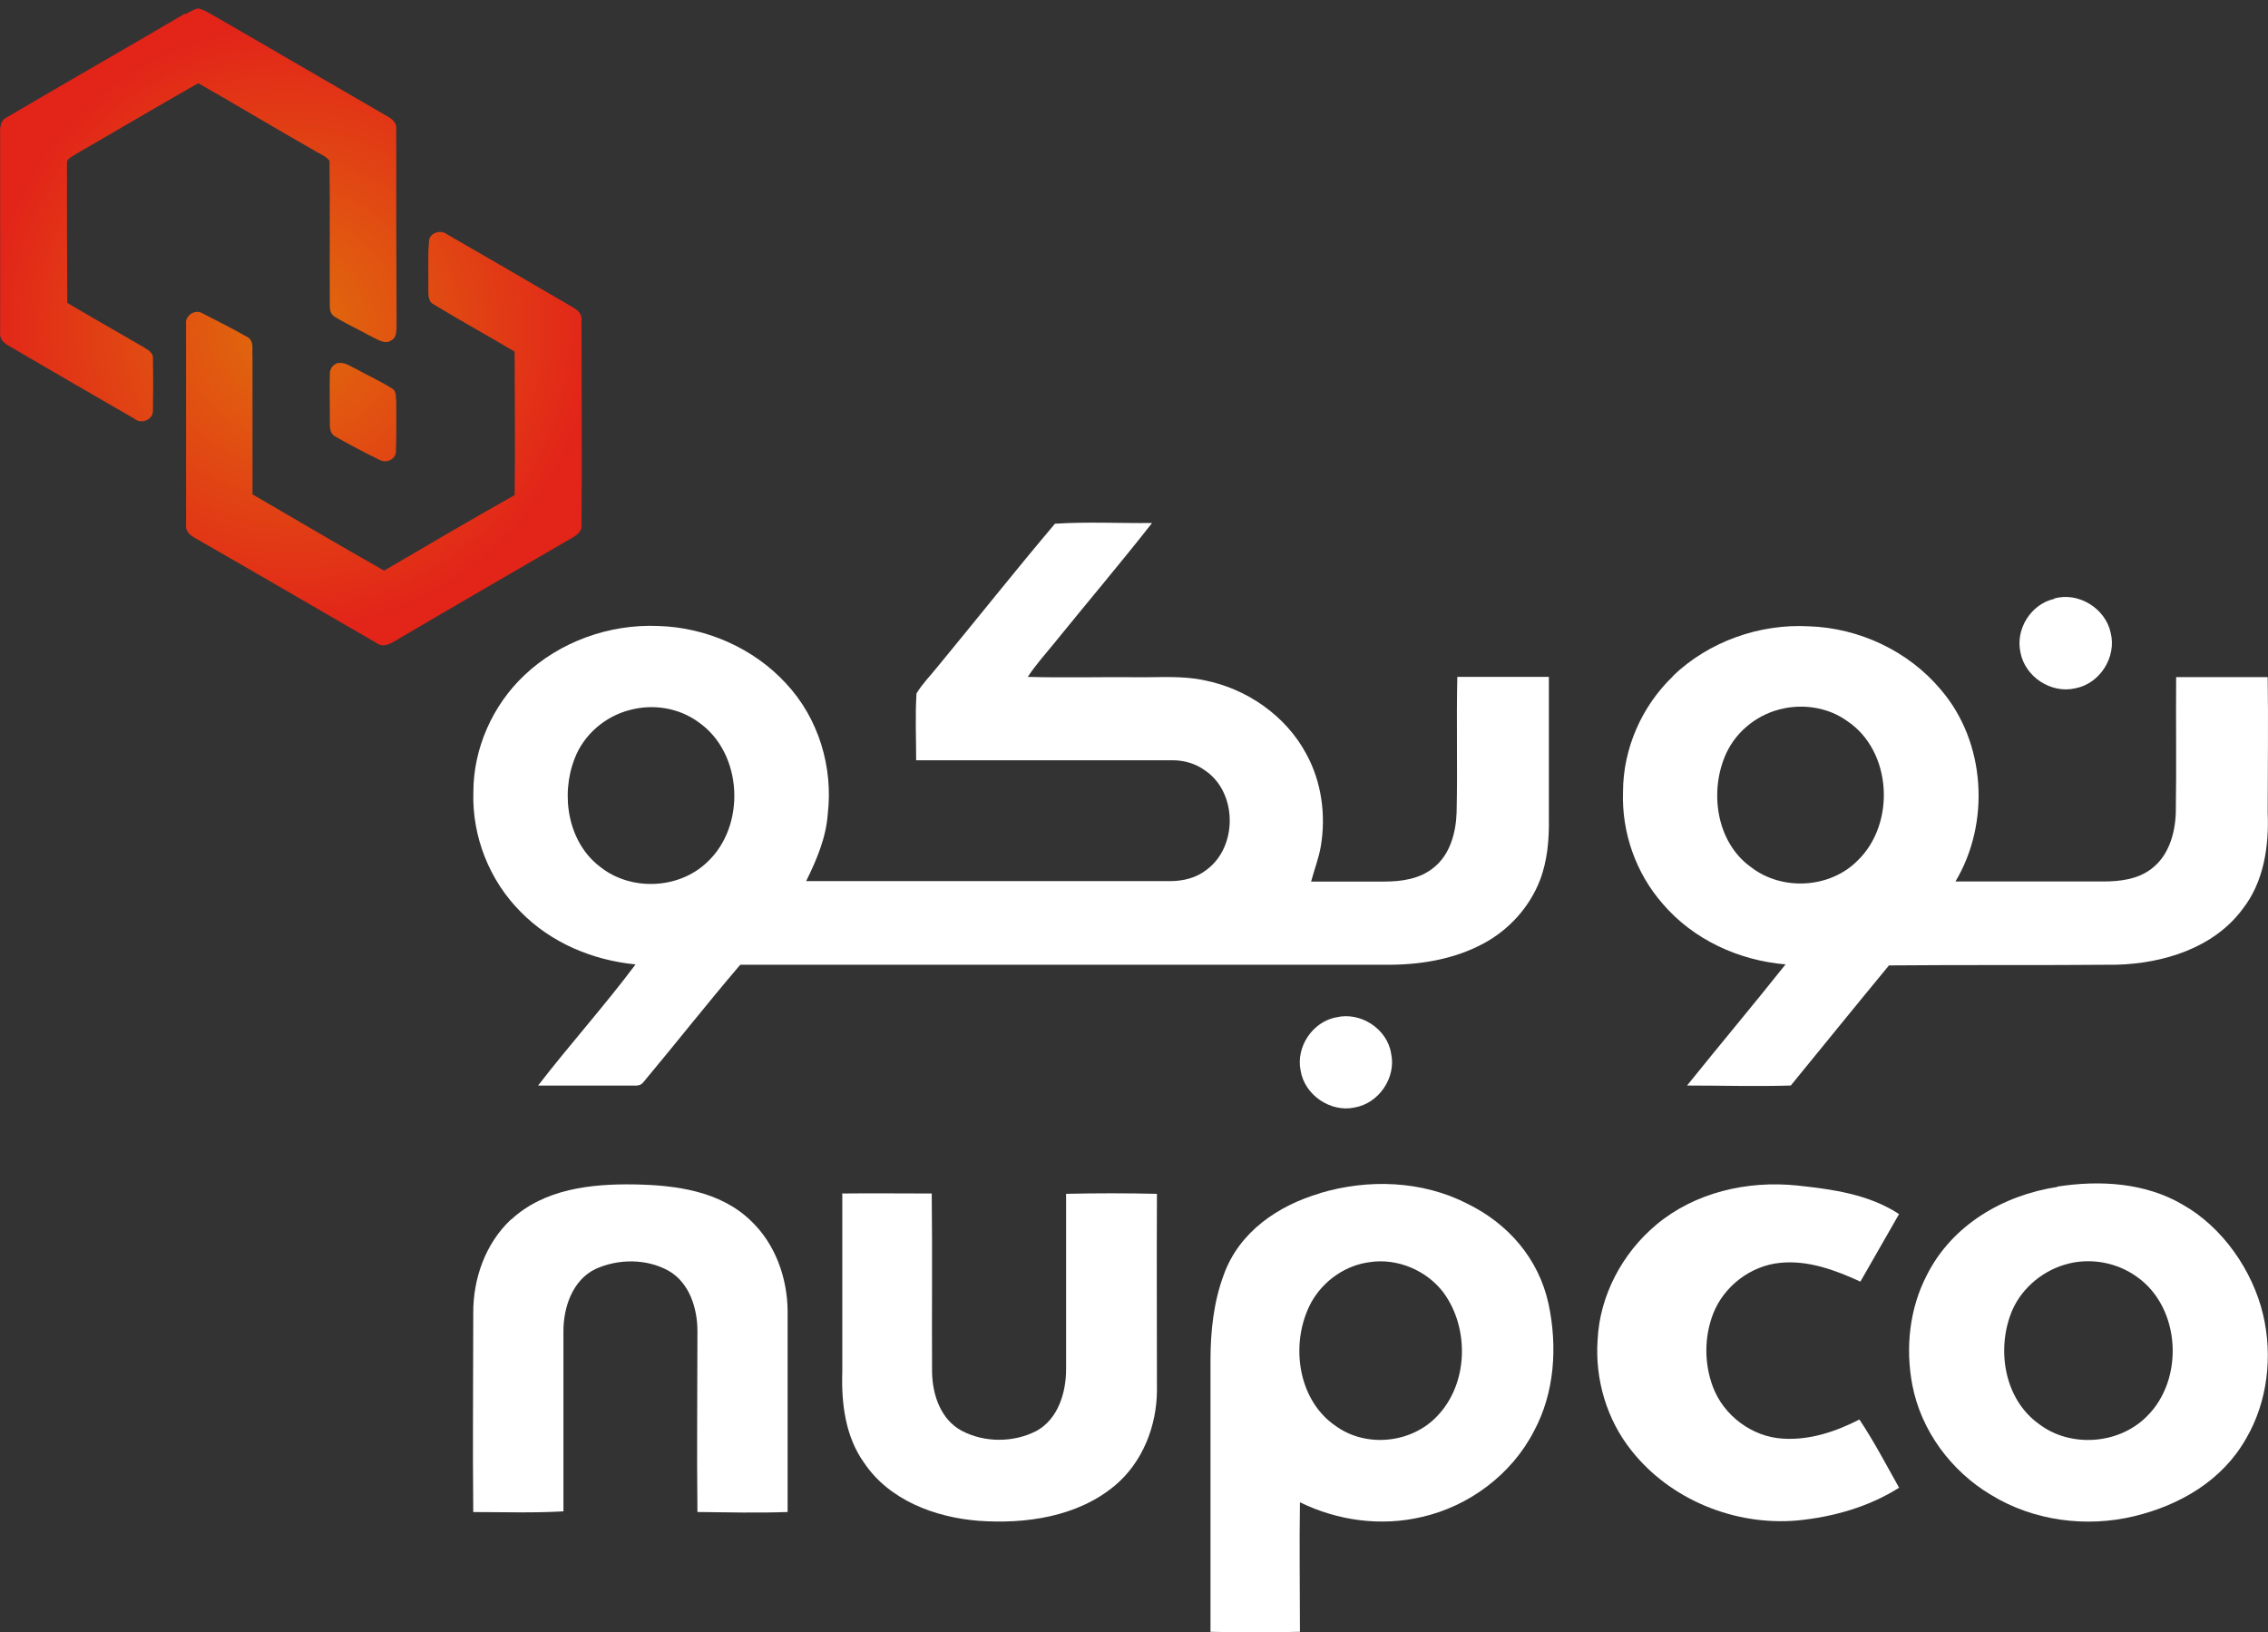 <svg width="157" height="113" viewBox="0 0 157 113" fill="none" xmlns="http://www.w3.org/2000/svg">
<rect x="0" y="0" width="157" height="113" fill="#333333" stroke="none"/>
<path d="M73.028 36.255C75.271 36.11 77.51 36.231 79.75 36.206C77.556 39.002 75.245 41.724 73.002 44.497C72.376 45.268 71.701 46.015 71.147 46.858C73.677 46.93 76.183 46.858 78.711 46.881C80.278 46.904 81.842 46.76 83.386 47.097C86.301 47.675 88.999 49.53 90.422 52.183C91.481 54.111 91.796 56.402 91.435 58.569C91.291 59.412 90.977 60.209 90.76 61.028H95.819C97 61.028 98.278 60.858 99.242 60.065C100.373 59.173 100.783 57.655 100.832 56.258C100.904 53.123 100.809 49.992 100.881 46.858H107.219V56.642C107.242 58.111 107.124 59.583 106.593 60.956C105.868 62.812 104.449 64.379 102.688 65.317C100.593 66.448 98.183 66.812 95.845 66.786H51.244C48.956 69.461 46.785 72.232 44.523 74.933C44.28 75.248 43.873 75.127 43.536 75.15H37.247C39.44 72.304 41.85 69.632 43.995 66.763C41.031 66.474 38.139 65.268 36.044 63.124C33.873 60.953 32.67 57.894 32.768 54.832C32.768 51.819 34.093 48.832 36.286 46.757C38.745 44.419 42.191 43.19 45.562 43.334C48.886 43.429 52.188 44.878 54.431 47.334C56.673 49.744 57.683 53.118 57.299 56.37C57.178 58.01 56.529 59.528 55.804 60.997H80.985C81.9 60.997 82.815 60.78 83.539 60.2C85.683 58.61 85.66 54.873 83.444 53.354C82.794 52.872 81.998 52.63 81.178 52.63H63.42C63.42 51.086 63.348 49.545 63.444 48.004C63.853 47.328 64.407 46.774 64.889 46.171C67.614 42.869 70.286 39.496 73.06 36.217L73.037 36.24L73.028 36.255ZM43.605 49.149C41.894 49.582 40.401 50.861 39.775 52.523C38.788 55.054 39.316 58.333 41.559 60.018C43.68 61.704 47.005 61.562 48.956 59.681C51.654 57.175 51.438 52.136 48.352 49.992C47.002 49.002 45.221 48.714 43.605 49.149Z" fill="white"/>
<path d="M142.203 41.434C143.865 40.952 145.744 42.109 146.107 43.795C146.54 45.48 145.36 47.339 143.648 47.651C141.986 48.034 140.179 46.854 139.865 45.169C139.504 43.552 140.589 41.818 142.203 41.457V41.434Z" fill="white"/>
<path d="M115.797 46.803C118.279 44.416 121.798 43.164 125.243 43.357C128.713 43.478 132.112 45.068 134.352 47.744C137.46 51.36 137.798 56.95 135.365 61.022H145.581C146.739 61.022 147.942 60.878 148.883 60.18C150.113 59.288 150.569 57.721 150.618 56.252C150.667 53.118 150.618 50.009 150.641 46.875H156.978C157.027 50.009 156.978 53.118 156.978 56.252C157.074 58.59 156.713 61.048 155.244 62.927C153.244 65.626 149.775 66.688 146.545 66.783C141.293 66.832 136.014 66.783 130.762 66.832C128.473 69.603 126.231 72.376 123.965 75.147C121.581 75.219 119.168 75.147 116.784 75.147C119.05 72.327 121.362 69.579 123.604 66.76C120.375 66.494 117.22 65.049 115.099 62.566C113.243 60.445 112.256 57.649 112.352 54.829C112.352 51.816 113.653 48.875 115.821 46.803H115.795H115.797ZM123.483 49.042C121.772 49.38 120.254 50.537 119.506 52.128C118.303 54.731 118.782 58.298 121.217 60.032C123.362 61.695 126.687 61.502 128.591 59.574C131.241 57.02 130.975 52.006 127.893 49.931C126.64 49.017 125.001 48.728 123.483 49.04V49.042Z" fill="white"/>
<path d="M92.494 70.428C94.179 70.018 96.035 71.224 96.3 72.933C96.661 74.595 95.457 76.379 93.769 76.668C92.107 77.028 90.3 75.799 90.035 74.113C89.697 72.474 90.854 70.74 92.494 70.425V70.428Z" fill="white"/>
<path d="M35.387 84.426C37.676 82.305 40.905 81.944 43.918 81.993C46.787 82.042 49.846 82.452 51.967 84.498C53.653 86.088 54.498 88.426 54.522 90.74V104.671C52.449 104.744 50.351 104.694 48.279 104.671C48.23 100.501 48.279 96.308 48.279 92.14C48.279 90.573 47.725 88.79 46.279 87.97C44.761 87.127 42.81 87.127 41.22 87.849C39.63 88.619 39.003 90.501 39.003 92.14V104.625C36.931 104.746 34.833 104.674 32.761 104.674C32.712 100.094 32.761 95.517 32.761 90.937C32.738 88.527 33.603 86.068 35.387 84.406V84.429V84.426Z" fill="white"/>
<path d="M91.385 82.593C94.71 81.603 98.444 81.725 101.555 83.318C104.424 84.715 106.519 87.15 107.195 90.259C107.821 93.2 107.628 96.406 106.182 99.081C104.641 102.071 101.7 104.262 98.447 105.009C95.604 105.685 92.591 105.275 89.988 103.996C89.939 106.986 89.988 109.973 89.988 112.963C87.916 113.012 85.844 113.012 83.795 112.963V94.163C83.795 92.163 84.011 90.137 84.71 88.259C85.769 85.295 88.444 83.462 91.408 82.596H91.385V82.593ZM94.877 87.367C93.166 87.56 91.625 88.645 90.782 90.137C89.287 92.885 89.769 96.885 92.467 98.718C94.563 100.236 97.697 99.921 99.478 98.042C101.648 95.8 101.743 91.944 99.91 89.462C98.753 87.944 96.753 87.101 94.874 87.364L94.877 87.367Z" fill="white"/>
<path d="M114.64 84.794C117.315 82.551 120.929 81.708 124.424 82.069C126.882 82.335 129.362 82.672 131.46 84.046C130.568 85.613 129.676 87.154 128.784 88.722C127.05 87.925 125.168 87.227 123.243 87.42C121.194 87.613 119.338 89.036 118.594 90.938C117.967 92.554 117.967 94.384 118.571 96C119.318 98 121.295 99.472 123.413 99.59C125.269 99.712 127.076 99.108 128.715 98.266C129.728 99.784 130.571 101.4 131.463 102.99C129.367 104.315 126.908 105.013 124.426 105.256C120.115 105.639 115.63 103.833 112.931 100.41C111.22 98.266 110.4 95.469 110.594 92.748C110.738 89.688 112.305 86.747 114.643 84.794H114.64Z" fill="white"/>
<path d="M142.421 82.142C145.385 81.683 148.517 81.876 151.097 83.394C153.844 84.939 155.939 87.949 156.661 91.011C157.336 93.879 156.976 97.037 155.481 99.591C153.841 102.483 150.926 104.194 147.723 104.965C144.398 105.761 140.759 105.279 137.844 103.496C135.073 101.856 132.975 99.037 132.375 95.856C131.893 93.302 132.182 90.578 133.388 88.263C135.122 84.817 138.641 82.742 142.424 82.165V82.142H142.421ZM143.218 87.47C141.506 87.879 139.988 89.109 139.29 90.722C138.182 93.348 138.713 96.843 141.146 98.578C143.316 100.24 146.687 100.001 148.615 98.047C151.218 95.493 150.975 90.526 147.916 88.382C146.566 87.418 144.831 87.08 143.218 87.467V87.47Z" fill="white"/>
<path d="M58.255 82.621C60.327 82.597 62.425 82.621 64.498 82.621C64.547 86.84 64.498 90.768 64.521 94.984C64.544 96.552 65.124 98.286 66.593 99.057C68.16 99.876 70.16 99.876 71.75 99.057C73.245 98.237 73.799 96.404 73.799 94.791V82.644C75.895 82.595 77.993 82.595 80.088 82.644C80.065 87.27 80.088 91.585 80.088 96.214C80.088 98.696 79.101 101.227 77.173 102.843C74.57 105.013 70.98 105.518 67.704 105.276C64.717 105.034 61.56 103.853 59.825 101.276C58.523 99.469 58.235 97.155 58.307 94.984V82.644L58.258 82.621H58.255Z" fill="white"/>
<path d="M12.83 0.988C13.118 0.818 13.407 0.651 13.721 0.579C14.275 0.723 14.758 1.084 15.263 1.349C19.118 3.592 22.997 5.831 26.853 8.074C27.168 8.244 27.479 8.532 27.43 8.916C27.43 13.424 27.43 17.906 27.453 22.414C27.43 22.798 27.502 23.329 27.116 23.546C26.657 23.883 26.152 23.497 25.719 23.303C24.899 22.844 24.033 22.46 23.214 21.953C22.899 21.808 22.83 21.471 22.83 21.182C22.807 17.831 22.853 14.481 22.807 11.133C22.541 10.772 22.059 10.628 21.698 10.385C19.023 8.867 16.397 7.277 13.721 5.759C10.853 7.398 7.987 9.084 5.118 10.746C4.925 10.89 4.587 11.012 4.636 11.323C4.636 14.53 4.636 17.733 4.659 20.966C6.394 22.002 8.154 22.989 9.889 24.002C10.203 24.195 10.636 24.412 10.587 24.844C10.61 26.025 10.61 27.205 10.587 28.389C10.636 29.038 9.791 29.401 9.312 28.992C6.42 27.329 3.528 25.641 0.636 23.956C0.275 23.762 -0.062 23.451 0.01 22.992V9.69C0.033 9.159 -0.134 8.411 0.469 8.123C4.567 5.713 8.711 3.349 12.806 0.939L12.83 0.988ZM29.698 16.654C29.771 16.1 30.518 15.883 30.951 16.221C33.843 17.883 36.735 19.572 39.627 21.257C39.987 21.45 40.325 21.762 40.253 22.221C40.253 26.919 40.302 31.621 40.253 36.319C40.325 36.752 39.938 37.044 39.603 37.234C35.482 39.621 31.364 42.008 27.266 44.418C26.905 44.634 26.469 44.801 26.108 44.539C22.059 42.201 18.036 39.84 13.987 37.526C13.554 37.237 12.83 37.021 12.879 36.368V22.46C12.783 21.834 13.528 21.352 14.059 21.713C15.095 22.244 16.108 22.749 17.118 23.329C17.623 23.595 17.433 24.221 17.479 24.68V34.224C20.515 35.985 23.528 37.768 26.587 39.503C29.6 37.742 32.587 35.984 35.624 34.273C35.673 30.971 35.624 27.644 35.624 24.342C33.768 23.234 31.866 22.198 30.01 21.064C29.577 20.847 29.673 20.293 29.649 19.883C29.673 18.824 29.6 17.762 29.698 16.726V16.654ZM23.456 25.136C23.889 25.064 24.276 25.378 24.66 25.546C25.479 26.005 26.345 26.388 27.142 26.896C27.479 27.09 27.384 27.523 27.43 27.837C27.43 28.969 27.453 30.126 27.407 31.26C27.407 31.791 26.732 32.103 26.276 31.837C25.24 31.332 24.227 30.801 23.216 30.221C22.784 30.005 22.833 29.474 22.833 29.064C22.833 28.005 22.81 26.919 22.833 25.857C22.833 25.497 23.098 25.182 23.459 25.11V25.133L23.456 25.136Z" fill="url(#paint0_radial_20809_28662)"/>
<defs>
<radialGradient id="paint0_radial_20809_28662" cx="0" cy="0" r="1" gradientUnits="userSpaceOnUse" gradientTransform="translate(20.137 22.625) scale(21.114)">
<stop stop-color="#E06E0C"/>
<stop offset="1" stop-color="#E22419"/>
</radialGradient>
</defs>
</svg>
